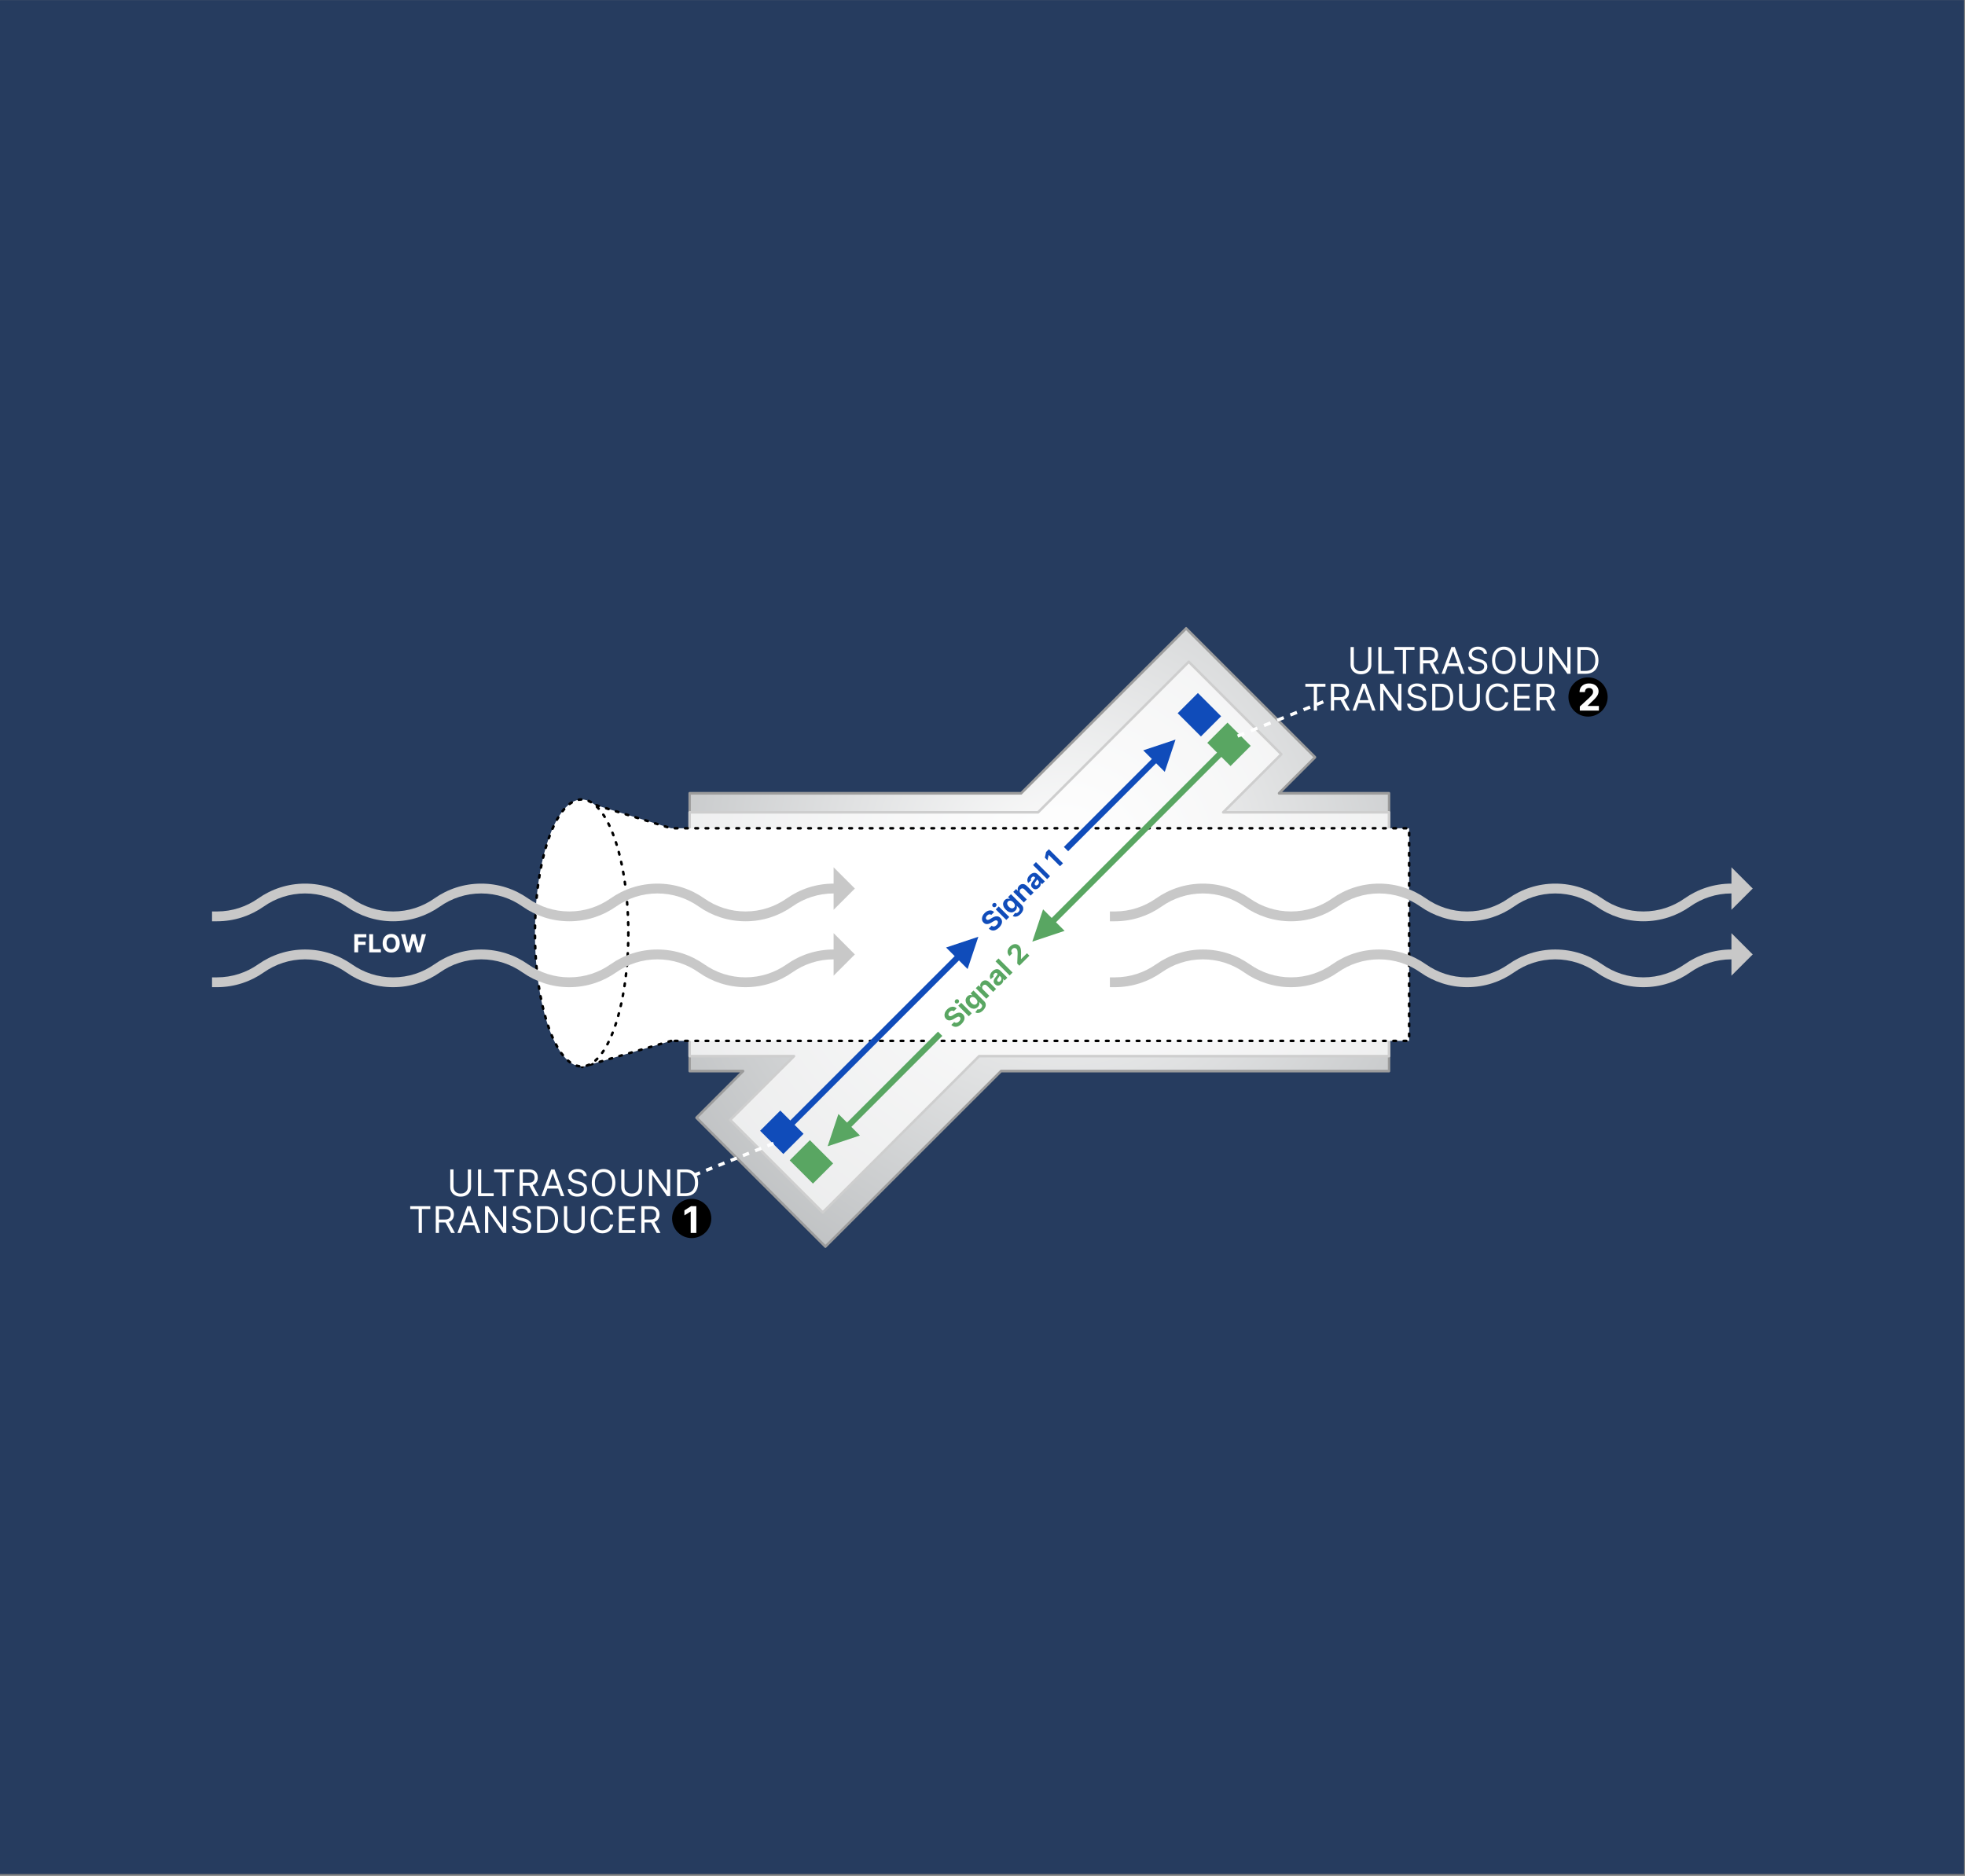 <svg xmlns="http://www.w3.org/2000/svg" xmlns:xlink="http://www.w3.org/1999/xlink" xmlns:serif="http://www.serif.com/" width="100%" height="100%" viewBox="0 0 1613 1540" xml:space="preserve" style="fill-rule:evenodd;clip-rule:evenodd;stroke-linecap:round;stroke-linejoin:round;stroke-miterlimit:1.5;"><rect x="0" y="0" width="1613" height="1540" fill="#808080" stroke="none"/> <g transform="matrix(1,0,0,1,6.272,-69.689)"> <g transform="matrix(0.877,0,0,0.877,-1.957,81.777)"> <g> <rect x="-4.918" y="-13.705" width="1838.33" height="1754.17" style="fill:rgb(38,60,95);"></rect> </g> </g> <g transform="matrix(0.833,0,0,0.833,102.095,182.219)"> <g> <circle cx="551.525" cy="1065.75" r="19.321"></circle> </g> </g> <g transform="matrix(0.833,0,0,0.833,837.873,-245.886)"> <g> <circle cx="551.525" cy="1065.75" r="19.321"></circle> </g> </g> <g transform="matrix(0.759,0,0,0.867,4.131,-553.858)"> <g> <path d="M789.997,1733.39L732.138,1733.39L732.138,1470.35L1090.63,1470.35L1269.08,1314.22L1408.54,1436.24L1369.54,1470.35L1488.56,1470.35L1488.56,1733.39L1068.91,1733.39L878.978,1899.57L739.52,1777.55L789.997,1733.39Z" style="fill:url(#_Radial1);stroke:rgb(156,156,156);stroke-width:2.56px;"></path> </g> </g> <g transform="matrix(0.759,0,0,0.761,4.131,-382.377)"> <g> <path d="M845.027,1733.39L732.138,1733.39L732.138,1470.35L1108.98,1470.35L1271.95,1307.94L1372.05,1407.69L1309.17,1470.35L1488.56,1470.35L1488.56,1733.39L1045.22,1733.39L876.1,1901.92L776.004,1802.17L845.027,1733.39Z" style="fill:white;fill-opacity:0.69;stroke:rgb(206,206,206);stroke-width:2.74px;"></path> </g> </g> <g transform="matrix(0.778,0,0,0.761,-26.153,-379.755)"> <g> <path d="M733.569,1713.49L639.766,1741.61L639.766,1454.56L733.569,1484.1L1512.34,1484.1L1512.34,1713.49L733.569,1713.49Z" style="fill:white;stroke:black;stroke-width:2.71px;stroke-dasharray:2.71,8.12,0,0,0,0;"></path> </g> </g> <g transform="matrix(0.761,0,0,0.761,-698.632,-756.834)"> <g> <ellipse cx="1537.21" cy="2092.54" rx="50.35" ry="143.999" style="fill:white;stroke:black;stroke-width:2.74px;stroke-dasharray:2.74,8.21,0,0,0,0;"></ellipse> </g> </g> <g transform="matrix(0.836,-0.836,0.321,0.321,29.691,1013.13)"> <g> <rect x="360.721" y="892.255" width="19.831" height="59.436" style="fill:rgb(16,76,186);"></rect> </g> </g> <g transform="matrix(0.836,-0.836,0.321,0.321,53.987,1037.43)"> <g> <rect x="360.721" y="892.255" width="19.831" height="59.436" style="fill:rgb(89,166,98);"></rect> </g> </g> <g transform="matrix(1,9.08839e-07,-3.57656e-07,1,-6.272,69.692)"> <g> <g> <path d="M776.592,777.843L803.102,769.006L794.266,795.516L776.592,777.843Z" style="fill:rgb(16,76,186);"></path> <path d="M641.173,930.936C641.173,930.936 749.524,822.585 788.964,783.145" style="fill:none;stroke:rgb(16,76,186);stroke-width:5px;stroke-linecap:square;"></path> </g> </g> </g> <g transform="matrix(1,0,0,1,-6.27,69.689)"> <g> <g> <path d="M705.904,932.183L679.393,941.02L688.23,914.509L705.904,932.183Z" style="fill:rgb(89,166,98);"></path> <path d="M769.984,850.429C769.984,850.429 719.005,901.408 693.532,926.881" style="fill:none;stroke:rgb(89,166,98);stroke-width:5px;stroke-linecap:square;"></path> </g> </g> </g> <g transform="matrix(1,0,0,1,-6.271,69.688)"> <g> <g> <path d="M938.441,615.994L964.951,607.157L956.114,633.668L938.441,615.994Z" style="fill:rgb(16,76,186);"></path> <path d="M876.82,695.288C876.82,695.288 925.906,646.202 950.812,621.296" style="fill:none;stroke:rgb(16,76,186);stroke-width:5px;stroke-linecap:square;"></path> </g> </g> </g> <g transform="matrix(1,2.37981e-06,-1.71487e-07,1,-6.275,69.691)"> <g> <g> <path d="M873.9,764.186L847.39,773.023L856.227,746.513L873.9,764.186Z" style="fill:rgb(89,166,98);"></path> <path d="M1001.2,619.208C1001.2,619.208 899.563,720.85 861.529,758.884" style="fill:none;stroke:rgb(89,166,98);stroke-width:5px;stroke-linecap:square;"></path> </g> </g> </g> <g transform="matrix(0.318,-0.318,0.318,0.318,274.431,769.616)"> <g> <g transform="matrix(50,0,0,50,734.768,944.388)"> <path d="M0.458,-0.518C0.455,-0.547 0.443,-0.569 0.421,-0.585C0.4,-0.601 0.37,-0.609 0.333,-0.609C0.308,-0.609 0.287,-0.605 0.27,-0.598C0.253,-0.591 0.239,-0.582 0.23,-0.569C0.221,-0.557 0.217,-0.543 0.217,-0.527C0.216,-0.514 0.219,-0.503 0.225,-0.493C0.231,-0.484 0.239,-0.475 0.25,-0.468C0.261,-0.461 0.273,-0.455 0.287,-0.45C0.301,-0.445 0.316,-0.441 0.332,-0.437L0.397,-0.422C0.429,-0.414 0.458,-0.405 0.484,-0.393C0.511,-0.381 0.534,-0.367 0.553,-0.349C0.573,-0.332 0.588,-0.312 0.599,-0.288C0.609,-0.265 0.615,-0.238 0.615,-0.208C0.615,-0.163 0.604,-0.125 0.581,-0.092C0.559,-0.06 0.527,-0.034 0.485,-0.017C0.443,0.001 0.392,0.01 0.333,0.01C0.274,0.01 0.223,0.001 0.18,-0.017C0.136,-0.035 0.102,-0.061 0.078,-0.097C0.054,-0.132 0.041,-0.176 0.04,-0.228L0.189,-0.228C0.19,-0.204 0.197,-0.184 0.21,-0.167C0.222,-0.151 0.239,-0.139 0.26,-0.131C0.281,-0.123 0.304,-0.119 0.331,-0.119C0.357,-0.119 0.38,-0.122 0.399,-0.13C0.418,-0.138 0.433,-0.148 0.444,-0.162C0.455,-0.175 0.46,-0.191 0.46,-0.208C0.46,-0.224 0.455,-0.238 0.445,-0.249C0.436,-0.26 0.422,-0.27 0.404,-0.278C0.385,-0.286 0.363,-0.293 0.336,-0.299L0.257,-0.319C0.196,-0.334 0.147,-0.357 0.112,-0.389C0.076,-0.421 0.059,-0.463 0.059,-0.517C0.059,-0.561 0.07,-0.6 0.094,-0.632C0.118,-0.665 0.151,-0.691 0.192,-0.71C0.234,-0.728 0.281,-0.737 0.335,-0.737C0.388,-0.737 0.436,-0.728 0.476,-0.71C0.516,-0.691 0.548,-0.665 0.57,-0.632C0.593,-0.6 0.604,-0.561 0.605,-0.518L0.458,-0.518Z" style="fill:rgb(16,76,186);fill-rule:nonzero;"></path> </g> <g transform="matrix(50,0,0,50,767.51,944.388)"> <path d="M0.06,-0L0.06,-0.545L0.212,-0.545L0.212,-0L0.06,-0ZM0.136,-0.616C0.114,-0.616 0.095,-0.623 0.079,-0.638C0.063,-0.653 0.055,-0.671 0.055,-0.692C0.055,-0.713 0.063,-0.731 0.079,-0.746C0.095,-0.761 0.114,-0.769 0.136,-0.769C0.159,-0.769 0.178,-0.761 0.194,-0.746C0.21,-0.731 0.218,-0.713 0.218,-0.692C0.218,-0.671 0.21,-0.653 0.194,-0.638C0.178,-0.623 0.159,-0.616 0.136,-0.616Z" style="fill:rgb(16,76,186);fill-rule:nonzero;"></path> </g> <g transform="matrix(50,0,0,50,781.11,944.388)"> <path d="M0.306,0.216C0.257,0.216 0.215,0.209 0.18,0.196C0.145,0.182 0.118,0.164 0.097,0.141C0.076,0.118 0.063,0.093 0.057,0.064L0.197,0.045C0.201,0.056 0.208,0.066 0.217,0.076C0.226,0.085 0.238,0.093 0.254,0.099C0.269,0.104 0.288,0.107 0.31,0.107C0.343,0.107 0.37,0.099 0.391,0.083C0.413,0.067 0.423,0.041 0.423,0.003L0.423,-0.097L0.417,-0.097C0.41,-0.081 0.4,-0.067 0.387,-0.054C0.374,-0.04 0.357,-0.029 0.336,-0.021C0.315,-0.012 0.29,-0.008 0.261,-0.008C0.22,-0.008 0.183,-0.017 0.15,-0.036C0.116,-0.055 0.09,-0.085 0.07,-0.124C0.05,-0.164 0.04,-0.213 0.04,-0.274C0.04,-0.336 0.05,-0.387 0.07,-0.429C0.09,-0.47 0.117,-0.501 0.151,-0.522C0.184,-0.542 0.221,-0.553 0.261,-0.553C0.292,-0.553 0.317,-0.547 0.338,-0.537C0.358,-0.527 0.375,-0.514 0.388,-0.499C0.4,-0.483 0.41,-0.469 0.417,-0.454L0.423,-0.454L0.423,-0.545L0.573,-0.545L0.573,0.005C0.573,0.052 0.561,0.091 0.539,0.122C0.516,0.153 0.485,0.177 0.444,0.192C0.404,0.208 0.358,0.216 0.306,0.216ZM0.309,-0.121C0.334,-0.121 0.354,-0.128 0.371,-0.14C0.388,-0.152 0.401,-0.169 0.41,-0.192C0.419,-0.215 0.424,-0.243 0.424,-0.275C0.424,-0.306 0.42,-0.334 0.411,-0.358C0.402,-0.381 0.388,-0.4 0.371,-0.413C0.354,-0.426 0.334,-0.432 0.309,-0.432C0.284,-0.432 0.263,-0.425 0.246,-0.412C0.229,-0.399 0.217,-0.38 0.208,-0.357C0.199,-0.333 0.195,-0.306 0.195,-0.275C0.195,-0.243 0.199,-0.216 0.208,-0.193C0.217,-0.17 0.23,-0.153 0.247,-0.14C0.264,-0.128 0.284,-0.121 0.309,-0.121Z" style="fill:rgb(16,76,186);fill-rule:nonzero;"></path> </g> <g transform="matrix(50,0,0,50,812.769,944.388)"> <path d="M0.212,-0.315L0.212,-0L0.06,-0L0.06,-0.545L0.205,-0.545L0.205,-0.449L0.211,-0.449C0.223,-0.481 0.243,-0.506 0.272,-0.525C0.3,-0.543 0.335,-0.553 0.375,-0.553C0.413,-0.553 0.446,-0.544 0.474,-0.528C0.502,-0.511 0.524,-0.488 0.54,-0.457C0.555,-0.426 0.563,-0.39 0.563,-0.347L0.563,-0L0.412,-0L0.412,-0.32C0.412,-0.354 0.404,-0.38 0.386,-0.399C0.369,-0.417 0.345,-0.427 0.315,-0.427C0.295,-0.427 0.277,-0.422 0.261,-0.414C0.246,-0.405 0.234,-0.392 0.225,-0.376C0.216,-0.359 0.212,-0.339 0.212,-0.315Z" style="fill:rgb(16,76,186);fill-rule:nonzero;"></path> </g> <g transform="matrix(50,0,0,50,843.859,944.388)"> <path d="M0.216,0.01C0.181,0.01 0.15,0.004 0.123,-0.008C0.096,-0.02 0.074,-0.038 0.058,-0.062C0.043,-0.086 0.035,-0.116 0.035,-0.152C0.035,-0.183 0.04,-0.208 0.051,-0.229C0.063,-0.249 0.078,-0.266 0.097,-0.278C0.116,-0.291 0.138,-0.3 0.162,-0.307C0.187,-0.313 0.213,-0.318 0.24,-0.32C0.271,-0.324 0.297,-0.327 0.316,-0.33C0.336,-0.333 0.35,-0.337 0.359,-0.343C0.367,-0.349 0.372,-0.358 0.372,-0.369L0.372,-0.371C0.372,-0.394 0.365,-0.411 0.351,-0.424C0.337,-0.436 0.317,-0.442 0.291,-0.442C0.264,-0.442 0.242,-0.436 0.226,-0.424C0.21,-0.412 0.199,-0.397 0.194,-0.379L0.054,-0.391C0.061,-0.424 0.075,-0.452 0.096,-0.477C0.117,-0.501 0.144,-0.52 0.177,-0.533C0.21,-0.546 0.248,-0.553 0.292,-0.553C0.322,-0.553 0.351,-0.549 0.379,-0.542C0.407,-0.535 0.431,-0.524 0.453,-0.509C0.475,-0.494 0.492,-0.475 0.504,-0.452C0.517,-0.428 0.523,-0.4 0.523,-0.368L0.523,-0L0.38,-0L0.38,-0.076L0.375,-0.076C0.367,-0.059 0.355,-0.044 0.34,-0.031C0.326,-0.018 0.308,-0.008 0.287,-0.001C0.267,0.007 0.243,0.01 0.216,0.01ZM0.259,-0.094C0.281,-0.094 0.301,-0.099 0.318,-0.107C0.335,-0.116 0.349,-0.128 0.358,-0.143C0.368,-0.159 0.373,-0.176 0.373,-0.195L0.373,-0.253C0.368,-0.25 0.362,-0.247 0.354,-0.244C0.345,-0.242 0.336,-0.24 0.326,-0.238C0.316,-0.236 0.306,-0.234 0.295,-0.232C0.285,-0.231 0.276,-0.23 0.268,-0.228C0.25,-0.226 0.234,-0.222 0.221,-0.216C0.208,-0.21 0.198,-0.203 0.19,-0.193C0.183,-0.183 0.179,-0.172 0.179,-0.157C0.179,-0.137 0.187,-0.121 0.202,-0.11C0.217,-0.099 0.236,-0.094 0.259,-0.094Z" style="fill:rgb(16,76,186);fill-rule:nonzero;"></path> </g> <g transform="matrix(50,0,0,50,872.872,944.388)"> <rect x="0.06" y="-0.727" width="0.151" height="0.727" style="fill:rgb(16,76,186);"></rect> </g> <g transform="matrix(50,0,0,50,898.067,944.388)"> <path d="M0.375,-0.727L0.375,-0L0.222,-0L0.222,-0.581L0.217,-0.581L0.051,-0.477L0.051,-0.613L0.231,-0.727L0.375,-0.727Z" style="fill:rgb(16,76,186);fill-rule:nonzero;"></path> </g> </g> </g> <g transform="matrix(0.318,-0.318,0.318,0.318,243.661,848.691)"> <g> <g transform="matrix(50,0,0,50,734.768,944.388)"> <path d="M0.458,-0.518C0.455,-0.547 0.443,-0.569 0.421,-0.585C0.4,-0.601 0.37,-0.609 0.333,-0.609C0.308,-0.609 0.287,-0.605 0.27,-0.598C0.253,-0.591 0.239,-0.582 0.23,-0.569C0.221,-0.557 0.217,-0.543 0.217,-0.527C0.216,-0.514 0.219,-0.503 0.225,-0.493C0.231,-0.484 0.239,-0.475 0.25,-0.468C0.261,-0.461 0.273,-0.455 0.287,-0.45C0.301,-0.445 0.316,-0.441 0.332,-0.437L0.397,-0.422C0.429,-0.414 0.458,-0.405 0.484,-0.393C0.511,-0.381 0.534,-0.367 0.553,-0.349C0.573,-0.332 0.588,-0.312 0.599,-0.288C0.609,-0.265 0.615,-0.238 0.615,-0.208C0.615,-0.163 0.604,-0.125 0.581,-0.092C0.559,-0.06 0.527,-0.034 0.485,-0.017C0.443,0.001 0.392,0.01 0.333,0.01C0.274,0.01 0.223,0.001 0.18,-0.017C0.136,-0.035 0.102,-0.061 0.078,-0.097C0.054,-0.132 0.041,-0.176 0.04,-0.228L0.189,-0.228C0.19,-0.204 0.197,-0.184 0.21,-0.167C0.222,-0.151 0.239,-0.139 0.26,-0.131C0.281,-0.123 0.304,-0.119 0.331,-0.119C0.357,-0.119 0.38,-0.122 0.399,-0.13C0.418,-0.138 0.433,-0.148 0.444,-0.162C0.455,-0.175 0.46,-0.191 0.46,-0.208C0.46,-0.224 0.455,-0.238 0.445,-0.249C0.436,-0.26 0.422,-0.27 0.404,-0.278C0.385,-0.286 0.363,-0.293 0.336,-0.299L0.257,-0.319C0.196,-0.334 0.147,-0.357 0.112,-0.389C0.076,-0.421 0.059,-0.463 0.059,-0.517C0.059,-0.561 0.07,-0.6 0.094,-0.632C0.118,-0.665 0.151,-0.691 0.192,-0.71C0.234,-0.728 0.281,-0.737 0.335,-0.737C0.388,-0.737 0.436,-0.728 0.476,-0.71C0.516,-0.691 0.548,-0.665 0.57,-0.632C0.593,-0.6 0.604,-0.561 0.605,-0.518L0.458,-0.518Z" style="fill:rgb(89,166,98);fill-rule:nonzero;"></path> </g> <g transform="matrix(50,0,0,50,767.51,944.388)"> <path d="M0.06,-0L0.06,-0.545L0.212,-0.545L0.212,-0L0.06,-0ZM0.136,-0.616C0.114,-0.616 0.095,-0.623 0.079,-0.638C0.063,-0.653 0.055,-0.671 0.055,-0.692C0.055,-0.713 0.063,-0.731 0.079,-0.746C0.095,-0.761 0.114,-0.769 0.136,-0.769C0.159,-0.769 0.178,-0.761 0.194,-0.746C0.21,-0.731 0.218,-0.713 0.218,-0.692C0.218,-0.671 0.21,-0.653 0.194,-0.638C0.178,-0.623 0.159,-0.616 0.136,-0.616Z" style="fill:rgb(89,166,98);fill-rule:nonzero;"></path> </g> <g transform="matrix(50,0,0,50,781.11,944.388)"> <path d="M0.306,0.216C0.257,0.216 0.215,0.209 0.18,0.196C0.145,0.182 0.118,0.164 0.097,0.141C0.076,0.118 0.063,0.093 0.057,0.064L0.197,0.045C0.201,0.056 0.208,0.066 0.217,0.076C0.226,0.085 0.238,0.093 0.254,0.099C0.269,0.104 0.288,0.107 0.31,0.107C0.343,0.107 0.37,0.099 0.391,0.083C0.413,0.067 0.423,0.041 0.423,0.003L0.423,-0.097L0.417,-0.097C0.41,-0.081 0.4,-0.067 0.387,-0.054C0.374,-0.04 0.357,-0.029 0.336,-0.021C0.315,-0.012 0.29,-0.008 0.261,-0.008C0.22,-0.008 0.183,-0.017 0.15,-0.036C0.116,-0.055 0.09,-0.085 0.07,-0.124C0.05,-0.164 0.04,-0.213 0.04,-0.274C0.04,-0.336 0.05,-0.387 0.07,-0.429C0.09,-0.47 0.117,-0.501 0.151,-0.522C0.184,-0.542 0.221,-0.553 0.261,-0.553C0.292,-0.553 0.317,-0.547 0.338,-0.537C0.358,-0.527 0.375,-0.514 0.388,-0.499C0.4,-0.483 0.41,-0.469 0.417,-0.454L0.423,-0.454L0.423,-0.545L0.573,-0.545L0.573,0.005C0.573,0.052 0.561,0.091 0.539,0.122C0.516,0.153 0.485,0.177 0.444,0.192C0.404,0.208 0.358,0.216 0.306,0.216ZM0.309,-0.121C0.334,-0.121 0.354,-0.128 0.371,-0.14C0.388,-0.152 0.401,-0.169 0.41,-0.192C0.419,-0.215 0.424,-0.243 0.424,-0.275C0.424,-0.306 0.42,-0.334 0.411,-0.358C0.402,-0.381 0.388,-0.4 0.371,-0.413C0.354,-0.426 0.334,-0.432 0.309,-0.432C0.284,-0.432 0.263,-0.425 0.246,-0.412C0.229,-0.399 0.217,-0.38 0.208,-0.357C0.199,-0.333 0.195,-0.306 0.195,-0.275C0.195,-0.243 0.199,-0.216 0.208,-0.193C0.217,-0.17 0.23,-0.153 0.247,-0.14C0.264,-0.128 0.284,-0.121 0.309,-0.121Z" style="fill:rgb(89,166,98);fill-rule:nonzero;"></path> </g> <g transform="matrix(50,0,0,50,812.769,944.388)"> <path d="M0.212,-0.315L0.212,-0L0.06,-0L0.06,-0.545L0.205,-0.545L0.205,-0.449L0.211,-0.449C0.223,-0.481 0.243,-0.506 0.272,-0.525C0.3,-0.543 0.335,-0.553 0.375,-0.553C0.413,-0.553 0.446,-0.544 0.474,-0.528C0.502,-0.511 0.524,-0.488 0.54,-0.457C0.555,-0.426 0.563,-0.39 0.563,-0.347L0.563,-0L0.412,-0L0.412,-0.32C0.412,-0.354 0.404,-0.38 0.386,-0.399C0.369,-0.417 0.345,-0.427 0.315,-0.427C0.295,-0.427 0.277,-0.422 0.261,-0.414C0.246,-0.405 0.234,-0.392 0.225,-0.376C0.216,-0.359 0.212,-0.339 0.212,-0.315Z" style="fill:rgb(89,166,98);fill-rule:nonzero;"></path> </g> <g transform="matrix(50,0,0,50,843.859,944.388)"> <path d="M0.216,0.01C0.181,0.01 0.15,0.004 0.123,-0.008C0.096,-0.02 0.074,-0.038 0.058,-0.062C0.043,-0.086 0.035,-0.116 0.035,-0.152C0.035,-0.183 0.04,-0.208 0.051,-0.229C0.063,-0.249 0.078,-0.266 0.097,-0.278C0.116,-0.291 0.138,-0.3 0.162,-0.307C0.187,-0.313 0.213,-0.318 0.24,-0.32C0.271,-0.324 0.297,-0.327 0.316,-0.33C0.336,-0.333 0.35,-0.337 0.359,-0.343C0.367,-0.349 0.372,-0.358 0.372,-0.369L0.372,-0.371C0.372,-0.394 0.365,-0.411 0.351,-0.424C0.337,-0.436 0.317,-0.442 0.291,-0.442C0.264,-0.442 0.242,-0.436 0.226,-0.424C0.21,-0.412 0.199,-0.397 0.194,-0.379L0.054,-0.391C0.061,-0.424 0.075,-0.452 0.096,-0.477C0.117,-0.501 0.144,-0.52 0.177,-0.533C0.21,-0.546 0.248,-0.553 0.292,-0.553C0.322,-0.553 0.351,-0.549 0.379,-0.542C0.407,-0.535 0.431,-0.524 0.453,-0.509C0.475,-0.494 0.492,-0.475 0.504,-0.452C0.517,-0.428 0.523,-0.4 0.523,-0.368L0.523,-0L0.38,-0L0.38,-0.076L0.375,-0.076C0.367,-0.059 0.355,-0.044 0.34,-0.031C0.326,-0.018 0.308,-0.008 0.287,-0.001C0.267,0.007 0.243,0.01 0.216,0.01ZM0.259,-0.094C0.281,-0.094 0.301,-0.099 0.318,-0.107C0.335,-0.116 0.349,-0.128 0.358,-0.143C0.368,-0.159 0.373,-0.176 0.373,-0.195L0.373,-0.253C0.368,-0.25 0.362,-0.247 0.354,-0.244C0.345,-0.242 0.336,-0.24 0.326,-0.238C0.316,-0.236 0.306,-0.234 0.295,-0.232C0.285,-0.231 0.276,-0.23 0.268,-0.228C0.25,-0.226 0.234,-0.222 0.221,-0.216C0.208,-0.21 0.198,-0.203 0.19,-0.193C0.183,-0.183 0.179,-0.172 0.179,-0.157C0.179,-0.137 0.187,-0.121 0.202,-0.11C0.217,-0.099 0.236,-0.094 0.259,-0.094Z" style="fill:rgb(89,166,98);fill-rule:nonzero;"></path> </g> <g transform="matrix(50,0,0,50,872.872,944.388)"> <rect x="0.06" y="-0.727" width="0.151" height="0.727" style="fill:rgb(89,166,98);"></rect> </g> <g transform="matrix(50,0,0,50,898.067,944.388)"> <path d="M0.059,-0L0.059,-0.111L0.318,-0.35C0.34,-0.372 0.358,-0.391 0.373,-0.408C0.388,-0.425 0.4,-0.442 0.408,-0.458C0.415,-0.475 0.419,-0.493 0.419,-0.512C0.419,-0.533 0.415,-0.551 0.405,-0.567C0.395,-0.582 0.382,-0.594 0.365,-0.603C0.348,-0.611 0.329,-0.615 0.308,-0.615C0.286,-0.615 0.266,-0.611 0.25,-0.602C0.233,-0.593 0.22,-0.58 0.211,-0.563C0.202,-0.546 0.198,-0.526 0.198,-0.503L0.052,-0.503C0.052,-0.551 0.063,-0.592 0.084,-0.627C0.106,-0.662 0.136,-0.689 0.175,-0.708C0.214,-0.728 0.258,-0.737 0.309,-0.737C0.361,-0.737 0.406,-0.728 0.445,-0.71C0.484,-0.691 0.514,-0.666 0.536,-0.634C0.557,-0.601 0.568,-0.564 0.568,-0.522C0.568,-0.495 0.562,-0.467 0.552,-0.441C0.541,-0.414 0.522,-0.384 0.494,-0.352C0.467,-0.319 0.428,-0.28 0.378,-0.235L0.272,-0.131L0.272,-0.126L0.577,-0.126L0.577,-0L0.059,-0Z" style="fill:rgb(89,166,98);fill-rule:nonzero;"></path> </g> </g> </g> <g transform="matrix(0.836,-0.836,0.321,0.321,372.471,670.354)"> <g> <rect x="360.721" y="892.255" width="19.831" height="59.436" style="fill:rgb(16,76,186);"></rect> </g> </g> <g transform="matrix(0.836,-0.836,0.321,0.321,396.767,694.655)"> <g> <rect x="360.721" y="892.255" width="19.831" height="59.436" style="fill:rgb(89,166,98);"></rect> </g> </g> <g transform="matrix(1.023,0,0,1.023,-842.007,-1437.64)"> <g> <g transform="matrix(29.546,0,0,29.546,1175.64,2433.33)"> <path d="M0.565,-0.727L0.653,-0.727L0.653,-0.246C0.653,-0.196 0.642,-0.152 0.618,-0.113C0.595,-0.074 0.562,-0.043 0.52,-0.021C0.478,0.002 0.428,0.013 0.371,0.013C0.314,0.013 0.264,0.002 0.222,-0.021C0.179,-0.043 0.146,-0.074 0.123,-0.113C0.1,-0.152 0.088,-0.196 0.088,-0.246L0.088,-0.727L0.176,-0.727L0.176,-0.253C0.176,-0.217 0.184,-0.186 0.2,-0.158C0.215,-0.131 0.238,-0.109 0.267,-0.093C0.296,-0.077 0.33,-0.07 0.371,-0.07C0.411,-0.07 0.446,-0.077 0.475,-0.093C0.504,-0.109 0.527,-0.131 0.542,-0.158C0.558,-0.186 0.565,-0.217 0.565,-0.253L0.565,-0.727Z" style="fill:white;fill-rule:nonzero;"></path> </g> <g transform="matrix(29.546,0,0,29.546,1197.89,2433.33)"> <path d="M0.088,-0L0.088,-0.727L0.176,-0.727L0.176,-0.078L0.514,-0.078L0.514,-0L0.088,-0Z" style="fill:white;fill-rule:nonzero;"></path> </g> <g transform="matrix(29.546,0,0,29.546,1211.99,2433.33)"> <path d="M0.048,-0.649L0.048,-0.727L0.594,-0.727L0.594,-0.649L0.365,-0.649L0.365,-0L0.277,-0L0.277,-0.649L0.048,-0.649Z" style="fill:white;fill-rule:nonzero;"></path> </g> <g transform="matrix(29.546,0,0,29.546,1231.29,2433.33)"> <path d="M0.088,-0L0.088,-0.727L0.334,-0.727C0.391,-0.727 0.437,-0.718 0.474,-0.698C0.51,-0.679 0.537,-0.653 0.555,-0.619C0.572,-0.585 0.581,-0.547 0.581,-0.504C0.581,-0.461 0.572,-0.423 0.555,-0.39C0.537,-0.357 0.51,-0.331 0.474,-0.312C0.438,-0.294 0.392,-0.284 0.335,-0.284L0.136,-0.284L0.136,-0.364L0.332,-0.364C0.371,-0.364 0.403,-0.369 0.426,-0.381C0.45,-0.392 0.467,-0.408 0.478,-0.429C0.489,-0.45 0.494,-0.475 0.494,-0.504C0.494,-0.533 0.489,-0.559 0.478,-0.581C0.467,-0.602 0.45,-0.619 0.426,-0.631C0.402,-0.643 0.37,-0.649 0.331,-0.649L0.176,-0.649L0.176,-0L0.088,-0ZM0.43,-0.327L0.609,-0L0.507,-0L0.331,-0.327L0.43,-0.327Z" style="fill:white;fill-rule:nonzero;"></path> </g> <g transform="matrix(29.546,0,0,29.546,1250.52,2433.33)"> <path d="M0.118,-0L0.026,-0L0.293,-0.727L0.384,-0.727L0.651,-0L0.558,-0L0.341,-0.612L0.335,-0.612L0.118,-0ZM0.152,-0.284L0.524,-0.284L0.524,-0.206L0.152,-0.206L0.152,-0.284Z" style="fill:white;fill-rule:nonzero;"></path> </g> <g transform="matrix(29.546,0,0,29.546,1270.83,2433.33)"> <path d="M0.486,-0.545C0.482,-0.581 0.464,-0.609 0.434,-0.629C0.404,-0.649 0.366,-0.659 0.322,-0.659C0.29,-0.659 0.262,-0.654 0.238,-0.643C0.214,-0.633 0.195,-0.619 0.182,-0.6C0.169,-0.582 0.162,-0.562 0.162,-0.538C0.162,-0.519 0.167,-0.502 0.176,-0.488C0.185,-0.475 0.197,-0.463 0.212,-0.454C0.227,-0.445 0.242,-0.437 0.258,-0.432C0.274,-0.426 0.289,-0.421 0.303,-0.418L0.376,-0.398C0.395,-0.393 0.416,-0.386 0.44,-0.377C0.463,-0.368 0.485,-0.356 0.507,-0.341C0.528,-0.326 0.546,-0.307 0.56,-0.284C0.574,-0.26 0.581,-0.232 0.581,-0.197C0.581,-0.158 0.571,-0.123 0.55,-0.091C0.53,-0.059 0.5,-0.034 0.461,-0.015C0.422,0.003 0.374,0.013 0.318,0.013C0.266,0.013 0.221,0.004 0.183,-0.012C0.145,-0.029 0.115,-0.053 0.094,-0.083C0.072,-0.113 0.06,-0.148 0.057,-0.188L0.148,-0.188C0.15,-0.16 0.159,-0.137 0.176,-0.119C0.192,-0.102 0.212,-0.088 0.237,-0.08C0.262,-0.071 0.289,-0.067 0.318,-0.067C0.352,-0.067 0.382,-0.072 0.409,-0.083C0.435,-0.094 0.457,-0.11 0.472,-0.129C0.488,-0.149 0.496,-0.172 0.496,-0.199C0.496,-0.223 0.489,-0.243 0.475,-0.258C0.462,-0.273 0.444,-0.285 0.422,-0.295C0.4,-0.304 0.376,-0.313 0.351,-0.32L0.261,-0.345C0.205,-0.362 0.16,-0.385 0.126,-0.415C0.093,-0.445 0.077,-0.485 0.077,-0.534C0.077,-0.575 0.088,-0.61 0.11,-0.641C0.132,-0.671 0.162,-0.695 0.199,-0.712C0.237,-0.729 0.279,-0.737 0.325,-0.737C0.372,-0.737 0.414,-0.729 0.45,-0.712C0.487,-0.695 0.516,-0.673 0.537,-0.644C0.559,-0.615 0.57,-0.582 0.571,-0.545L0.486,-0.545Z" style="fill:white;fill-rule:nonzero;"></path> </g> <g transform="matrix(29.546,0,0,29.546,1290.01,2433.33)"> <path d="M0.702,-0.364C0.702,-0.287 0.688,-0.221 0.66,-0.165C0.632,-0.109 0.594,-0.066 0.546,-0.036C0.498,-0.005 0.443,0.01 0.381,0.01C0.319,0.01 0.263,-0.005 0.215,-0.036C0.167,-0.066 0.129,-0.109 0.101,-0.165C0.074,-0.221 0.06,-0.287 0.06,-0.364C0.06,-0.44 0.074,-0.507 0.101,-0.563C0.129,-0.618 0.167,-0.661 0.215,-0.692C0.263,-0.722 0.319,-0.737 0.381,-0.737C0.443,-0.737 0.498,-0.722 0.546,-0.692C0.594,-0.661 0.632,-0.618 0.66,-0.563C0.688,-0.507 0.702,-0.44 0.702,-0.364ZM0.616,-0.364C0.616,-0.427 0.606,-0.48 0.585,-0.523C0.564,-0.566 0.536,-0.599 0.5,-0.621C0.465,-0.644 0.425,-0.655 0.381,-0.655C0.337,-0.655 0.297,-0.644 0.261,-0.621C0.226,-0.599 0.197,-0.566 0.176,-0.523C0.155,-0.48 0.145,-0.427 0.145,-0.364C0.145,-0.301 0.155,-0.248 0.176,-0.204C0.197,-0.161 0.226,-0.128 0.261,-0.106C0.297,-0.084 0.337,-0.072 0.381,-0.072C0.425,-0.072 0.465,-0.084 0.5,-0.106C0.536,-0.128 0.564,-0.161 0.585,-0.204C0.606,-0.248 0.616,-0.301 0.616,-0.364Z" style="fill:white;fill-rule:nonzero;"></path> </g> <g transform="matrix(29.546,0,0,29.546,1312.84,2433.33)"> <path d="M0.565,-0.727L0.653,-0.727L0.653,-0.246C0.653,-0.196 0.642,-0.152 0.618,-0.113C0.595,-0.074 0.562,-0.043 0.52,-0.021C0.478,0.002 0.428,0.013 0.371,0.013C0.314,0.013 0.264,0.002 0.222,-0.021C0.179,-0.043 0.146,-0.074 0.123,-0.113C0.1,-0.152 0.088,-0.196 0.088,-0.246L0.088,-0.727L0.176,-0.727L0.176,-0.253C0.176,-0.217 0.184,-0.186 0.2,-0.158C0.215,-0.131 0.238,-0.109 0.267,-0.093C0.296,-0.077 0.33,-0.07 0.371,-0.07C0.411,-0.07 0.446,-0.077 0.475,-0.093C0.504,-0.109 0.527,-0.131 0.542,-0.158C0.558,-0.186 0.565,-0.217 0.565,-0.253L0.565,-0.727Z" style="fill:white;fill-rule:nonzero;"></path> </g> <g transform="matrix(29.546,0,0,29.546,1335.08,2433.33)"> <path d="M0.665,-0.727L0.665,-0L0.58,-0L0.183,-0.571L0.176,-0.571L0.176,-0L0.088,-0L0.088,-0.727L0.173,-0.727L0.571,-0.155L0.578,-0.155L0.578,-0.727L0.665,-0.727Z" style="fill:white;fill-rule:nonzero;"></path> </g> <g transform="matrix(29.546,0,0,29.546,1357.66,2433.33)"> <path d="M0.313,-0L0.088,-0L0.088,-0.727L0.322,-0.727C0.393,-0.727 0.453,-0.713 0.504,-0.684C0.554,-0.655 0.592,-0.613 0.619,-0.559C0.646,-0.505 0.659,-0.44 0.659,-0.365C0.659,-0.289 0.646,-0.224 0.619,-0.17C0.592,-0.115 0.552,-0.073 0.501,-0.044C0.449,-0.015 0.386,-0 0.313,-0ZM0.176,-0.078L0.307,-0.078C0.367,-0.078 0.417,-0.09 0.456,-0.113C0.496,-0.136 0.525,-0.169 0.545,-0.212C0.564,-0.255 0.574,-0.306 0.574,-0.365C0.574,-0.424 0.564,-0.474 0.545,-0.517C0.526,-0.559 0.497,-0.592 0.459,-0.615C0.421,-0.638 0.374,-0.649 0.317,-0.649L0.176,-0.649L0.176,-0.078Z" style="fill:white;fill-rule:nonzero;"></path> </g> <g transform="matrix(29.546,0,0,29.546,1144.69,2462.87)"> <path d="M0.048,-0.649L0.048,-0.727L0.594,-0.727L0.594,-0.649L0.365,-0.649L0.365,-0L0.277,-0L0.277,-0.649L0.048,-0.649Z" style="fill:white;fill-rule:nonzero;"></path> </g> <g transform="matrix(29.546,0,0,29.546,1164,2462.87)"> <path d="M0.088,-0L0.088,-0.727L0.334,-0.727C0.391,-0.727 0.437,-0.718 0.474,-0.698C0.51,-0.679 0.537,-0.653 0.555,-0.619C0.572,-0.585 0.581,-0.547 0.581,-0.504C0.581,-0.461 0.572,-0.423 0.555,-0.39C0.537,-0.357 0.51,-0.331 0.474,-0.312C0.438,-0.294 0.392,-0.284 0.335,-0.284L0.136,-0.284L0.136,-0.364L0.332,-0.364C0.371,-0.364 0.403,-0.369 0.426,-0.381C0.45,-0.392 0.467,-0.408 0.478,-0.429C0.489,-0.45 0.494,-0.475 0.494,-0.504C0.494,-0.533 0.489,-0.559 0.478,-0.581C0.467,-0.602 0.45,-0.619 0.426,-0.631C0.402,-0.643 0.37,-0.649 0.331,-0.649L0.176,-0.649L0.176,-0L0.088,-0ZM0.43,-0.327L0.609,-0L0.507,-0L0.331,-0.327L0.43,-0.327Z" style="fill:white;fill-rule:nonzero;"></path> </g> <g transform="matrix(29.546,0,0,29.546,1183.22,2462.87)"> <path d="M0.118,-0L0.026,-0L0.293,-0.727L0.384,-0.727L0.651,-0L0.558,-0L0.341,-0.612L0.335,-0.612L0.118,-0ZM0.152,-0.284L0.524,-0.284L0.524,-0.206L0.152,-0.206L0.152,-0.284Z" style="fill:white;fill-rule:nonzero;"></path> </g> <g transform="matrix(29.546,0,0,29.546,1203.53,2462.87)"> <path d="M0.665,-0.727L0.665,-0L0.58,-0L0.183,-0.571L0.176,-0.571L0.176,-0L0.088,-0L0.088,-0.727L0.173,-0.727L0.571,-0.155L0.578,-0.155L0.578,-0.727L0.665,-0.727Z" style="fill:white;fill-rule:nonzero;"></path> </g> <g transform="matrix(29.546,0,0,29.546,1226.11,2462.87)"> <path d="M0.486,-0.545C0.482,-0.581 0.464,-0.609 0.434,-0.629C0.404,-0.649 0.366,-0.659 0.322,-0.659C0.29,-0.659 0.262,-0.654 0.238,-0.643C0.214,-0.633 0.195,-0.619 0.182,-0.6C0.169,-0.582 0.162,-0.562 0.162,-0.538C0.162,-0.519 0.167,-0.502 0.176,-0.488C0.185,-0.475 0.197,-0.463 0.212,-0.454C0.227,-0.445 0.242,-0.437 0.258,-0.432C0.274,-0.426 0.289,-0.421 0.303,-0.418L0.376,-0.398C0.395,-0.393 0.416,-0.386 0.44,-0.377C0.463,-0.368 0.485,-0.356 0.507,-0.341C0.528,-0.326 0.546,-0.307 0.56,-0.284C0.574,-0.26 0.581,-0.232 0.581,-0.197C0.581,-0.158 0.571,-0.123 0.55,-0.091C0.53,-0.059 0.5,-0.034 0.461,-0.015C0.422,0.003 0.374,0.013 0.318,0.013C0.266,0.013 0.221,0.004 0.183,-0.012C0.145,-0.029 0.115,-0.053 0.094,-0.083C0.072,-0.113 0.06,-0.148 0.057,-0.188L0.148,-0.188C0.15,-0.16 0.159,-0.137 0.176,-0.119C0.192,-0.102 0.212,-0.088 0.237,-0.08C0.262,-0.071 0.289,-0.067 0.318,-0.067C0.352,-0.067 0.382,-0.072 0.409,-0.083C0.435,-0.094 0.457,-0.11 0.472,-0.129C0.488,-0.149 0.496,-0.172 0.496,-0.199C0.496,-0.223 0.489,-0.243 0.475,-0.258C0.462,-0.273 0.444,-0.285 0.422,-0.295C0.4,-0.304 0.376,-0.313 0.351,-0.32L0.261,-0.345C0.205,-0.362 0.16,-0.385 0.126,-0.415C0.093,-0.445 0.077,-0.485 0.077,-0.534C0.077,-0.575 0.088,-0.61 0.11,-0.641C0.132,-0.671 0.162,-0.695 0.199,-0.712C0.237,-0.729 0.279,-0.737 0.325,-0.737C0.372,-0.737 0.414,-0.729 0.45,-0.712C0.487,-0.695 0.516,-0.673 0.537,-0.644C0.559,-0.615 0.57,-0.582 0.571,-0.545L0.486,-0.545Z" style="fill:white;fill-rule:nonzero;"></path> </g> <g transform="matrix(29.546,0,0,29.546,1245.29,2462.87)"> <path d="M0.313,-0L0.088,-0L0.088,-0.727L0.322,-0.727C0.393,-0.727 0.453,-0.713 0.504,-0.684C0.554,-0.655 0.592,-0.613 0.619,-0.559C0.646,-0.505 0.659,-0.44 0.659,-0.365C0.659,-0.289 0.646,-0.224 0.619,-0.17C0.592,-0.115 0.552,-0.073 0.501,-0.044C0.449,-0.015 0.386,-0 0.313,-0ZM0.176,-0.078L0.307,-0.078C0.367,-0.078 0.417,-0.09 0.456,-0.113C0.496,-0.136 0.525,-0.169 0.545,-0.212C0.564,-0.255 0.574,-0.306 0.574,-0.365C0.574,-0.424 0.564,-0.474 0.545,-0.517C0.526,-0.559 0.497,-0.592 0.459,-0.615C0.421,-0.638 0.374,-0.649 0.317,-0.649L0.176,-0.649L0.176,-0.078Z" style="fill:white;fill-rule:nonzero;"></path> </g> <g transform="matrix(29.546,0,0,29.546,1266.86,2462.87)"> <path d="M0.565,-0.727L0.653,-0.727L0.653,-0.246C0.653,-0.196 0.642,-0.152 0.618,-0.113C0.595,-0.074 0.562,-0.043 0.52,-0.021C0.478,0.002 0.428,0.013 0.371,0.013C0.314,0.013 0.264,0.002 0.222,-0.021C0.179,-0.043 0.146,-0.074 0.123,-0.113C0.1,-0.152 0.088,-0.196 0.088,-0.246L0.088,-0.727L0.176,-0.727L0.176,-0.253C0.176,-0.217 0.184,-0.186 0.2,-0.158C0.215,-0.131 0.238,-0.109 0.267,-0.093C0.296,-0.077 0.33,-0.07 0.371,-0.07C0.411,-0.07 0.446,-0.077 0.475,-0.093C0.504,-0.109 0.527,-0.131 0.542,-0.158C0.558,-0.186 0.565,-0.217 0.565,-0.253L0.565,-0.727Z" style="fill:white;fill-rule:nonzero;"></path> </g> <g transform="matrix(29.546,0,0,29.546,1289.11,2462.87)"> <path d="M0.673,-0.5L0.585,-0.5C0.58,-0.525 0.571,-0.548 0.558,-0.567C0.545,-0.586 0.53,-0.602 0.511,-0.615C0.493,-0.628 0.473,-0.638 0.45,-0.645C0.428,-0.652 0.405,-0.655 0.381,-0.655C0.337,-0.655 0.297,-0.644 0.261,-0.621C0.226,-0.599 0.197,-0.566 0.176,-0.523C0.155,-0.48 0.145,-0.427 0.145,-0.364C0.145,-0.301 0.155,-0.248 0.176,-0.204C0.197,-0.161 0.226,-0.128 0.261,-0.106C0.297,-0.084 0.337,-0.072 0.381,-0.072C0.405,-0.072 0.428,-0.076 0.45,-0.082C0.473,-0.089 0.493,-0.099 0.511,-0.112C0.53,-0.125 0.545,-0.141 0.558,-0.161C0.571,-0.18 0.58,-0.202 0.585,-0.227L0.673,-0.227C0.667,-0.19 0.655,-0.157 0.637,-0.127C0.62,-0.098 0.598,-0.073 0.572,-0.053C0.546,-0.032 0.517,-0.017 0.484,-0.006C0.452,0.005 0.417,0.01 0.381,0.01C0.319,0.01 0.263,-0.005 0.215,-0.036C0.167,-0.066 0.129,-0.109 0.101,-0.165C0.074,-0.221 0.06,-0.287 0.06,-0.364C0.06,-0.44 0.074,-0.507 0.101,-0.563C0.129,-0.618 0.167,-0.661 0.215,-0.692C0.263,-0.722 0.319,-0.737 0.381,-0.737C0.417,-0.737 0.452,-0.732 0.484,-0.721C0.517,-0.711 0.546,-0.695 0.572,-0.675C0.598,-0.654 0.62,-0.629 0.637,-0.6C0.655,-0.571 0.667,-0.537 0.673,-0.5Z" style="fill:white;fill-rule:nonzero;"></path> </g> <g transform="matrix(29.546,0,0,29.546,1310.93,2462.87)"> <path d="M0.088,-0L0.088,-0.727L0.527,-0.727L0.527,-0.649L0.176,-0.649L0.176,-0.403L0.504,-0.403L0.504,-0.325L0.176,-0.325L0.176,-0.078L0.533,-0.078L0.533,-0L0.088,-0Z" style="fill:white;fill-rule:nonzero;"></path> </g> <g transform="matrix(29.546,0,0,29.546,1328.94,2462.87)"> <path d="M0.088,-0L0.088,-0.727L0.334,-0.727C0.391,-0.727 0.437,-0.718 0.474,-0.698C0.51,-0.679 0.537,-0.653 0.555,-0.619C0.572,-0.585 0.581,-0.547 0.581,-0.504C0.581,-0.461 0.572,-0.423 0.555,-0.39C0.537,-0.357 0.51,-0.331 0.474,-0.312C0.438,-0.294 0.392,-0.284 0.335,-0.284L0.136,-0.284L0.136,-0.364L0.332,-0.364C0.371,-0.364 0.403,-0.369 0.426,-0.381C0.45,-0.392 0.467,-0.408 0.478,-0.429C0.489,-0.45 0.494,-0.475 0.494,-0.504C0.494,-0.533 0.489,-0.559 0.478,-0.581C0.467,-0.602 0.45,-0.619 0.426,-0.631C0.402,-0.643 0.37,-0.649 0.331,-0.649L0.176,-0.649L0.176,-0L0.088,-0ZM0.43,-0.327L0.609,-0L0.507,-0L0.331,-0.327L0.43,-0.327Z" style="fill:white;fill-rule:nonzero;"></path> </g> <g transform="matrix(29.546,0,0,29.546,1364.61,2462.87)"> <path d="M0.375,-0.727L0.375,-0L0.222,-0L0.222,-0.581L0.217,-0.581L0.051,-0.477L0.051,-0.613L0.231,-0.727L0.375,-0.727Z" style="fill:white;fill-rule:nonzero;"></path> </g> </g> </g> <g transform="matrix(1.023,0,0,1.023,-102.977,-1866.47)"> <g> <g transform="matrix(29.546,0,0,29.546,1175.64,2433.33)"> <path d="M0.565,-0.727L0.653,-0.727L0.653,-0.246C0.653,-0.196 0.642,-0.152 0.618,-0.113C0.595,-0.074 0.562,-0.043 0.52,-0.021C0.478,0.002 0.428,0.013 0.371,0.013C0.314,0.013 0.264,0.002 0.222,-0.021C0.179,-0.043 0.146,-0.074 0.123,-0.113C0.1,-0.152 0.088,-0.196 0.088,-0.246L0.088,-0.727L0.176,-0.727L0.176,-0.253C0.176,-0.217 0.184,-0.186 0.2,-0.158C0.215,-0.131 0.238,-0.109 0.267,-0.093C0.296,-0.077 0.33,-0.07 0.371,-0.07C0.411,-0.07 0.446,-0.077 0.475,-0.093C0.504,-0.109 0.527,-0.131 0.542,-0.158C0.558,-0.186 0.565,-0.217 0.565,-0.253L0.565,-0.727Z" style="fill:white;fill-rule:nonzero;"></path> </g> <g transform="matrix(29.546,0,0,29.546,1197.89,2433.33)"> <path d="M0.088,-0L0.088,-0.727L0.176,-0.727L0.176,-0.078L0.514,-0.078L0.514,-0L0.088,-0Z" style="fill:white;fill-rule:nonzero;"></path> </g> <g transform="matrix(29.546,0,0,29.546,1211.99,2433.33)"> <path d="M0.048,-0.649L0.048,-0.727L0.594,-0.727L0.594,-0.649L0.365,-0.649L0.365,-0L0.277,-0L0.277,-0.649L0.048,-0.649Z" style="fill:white;fill-rule:nonzero;"></path> </g> <g transform="matrix(29.546,0,0,29.546,1231.29,2433.33)"> <path d="M0.088,-0L0.088,-0.727L0.334,-0.727C0.391,-0.727 0.437,-0.718 0.474,-0.698C0.51,-0.679 0.537,-0.653 0.555,-0.619C0.572,-0.585 0.581,-0.547 0.581,-0.504C0.581,-0.461 0.572,-0.423 0.555,-0.39C0.537,-0.357 0.51,-0.331 0.474,-0.312C0.438,-0.294 0.392,-0.284 0.335,-0.284L0.136,-0.284L0.136,-0.364L0.332,-0.364C0.371,-0.364 0.403,-0.369 0.426,-0.381C0.45,-0.392 0.467,-0.408 0.478,-0.429C0.489,-0.45 0.494,-0.475 0.494,-0.504C0.494,-0.533 0.489,-0.559 0.478,-0.581C0.467,-0.602 0.45,-0.619 0.426,-0.631C0.402,-0.643 0.37,-0.649 0.331,-0.649L0.176,-0.649L0.176,-0L0.088,-0ZM0.43,-0.327L0.609,-0L0.507,-0L0.331,-0.327L0.43,-0.327Z" style="fill:white;fill-rule:nonzero;"></path> </g> <g transform="matrix(29.546,0,0,29.546,1250.52,2433.33)"> <path d="M0.118,-0L0.026,-0L0.293,-0.727L0.384,-0.727L0.651,-0L0.558,-0L0.341,-0.612L0.335,-0.612L0.118,-0ZM0.152,-0.284L0.524,-0.284L0.524,-0.206L0.152,-0.206L0.152,-0.284Z" style="fill:white;fill-rule:nonzero;"></path> </g> <g transform="matrix(29.546,0,0,29.546,1270.83,2433.33)"> <path d="M0.486,-0.545C0.482,-0.581 0.464,-0.609 0.434,-0.629C0.404,-0.649 0.366,-0.659 0.322,-0.659C0.29,-0.659 0.262,-0.654 0.238,-0.643C0.214,-0.633 0.195,-0.619 0.182,-0.6C0.169,-0.582 0.162,-0.562 0.162,-0.538C0.162,-0.519 0.167,-0.502 0.176,-0.488C0.185,-0.475 0.197,-0.463 0.212,-0.454C0.227,-0.445 0.242,-0.437 0.258,-0.432C0.274,-0.426 0.289,-0.421 0.303,-0.418L0.376,-0.398C0.395,-0.393 0.416,-0.386 0.44,-0.377C0.463,-0.368 0.485,-0.356 0.507,-0.341C0.528,-0.326 0.546,-0.307 0.56,-0.284C0.574,-0.26 0.581,-0.232 0.581,-0.197C0.581,-0.158 0.571,-0.123 0.55,-0.091C0.53,-0.059 0.5,-0.034 0.461,-0.015C0.422,0.003 0.374,0.013 0.318,0.013C0.266,0.013 0.221,0.004 0.183,-0.012C0.145,-0.029 0.115,-0.053 0.094,-0.083C0.072,-0.113 0.06,-0.148 0.057,-0.188L0.148,-0.188C0.15,-0.16 0.159,-0.137 0.176,-0.119C0.192,-0.102 0.212,-0.088 0.237,-0.08C0.262,-0.071 0.289,-0.067 0.318,-0.067C0.352,-0.067 0.382,-0.072 0.409,-0.083C0.435,-0.094 0.457,-0.11 0.472,-0.129C0.488,-0.149 0.496,-0.172 0.496,-0.199C0.496,-0.223 0.489,-0.243 0.475,-0.258C0.462,-0.273 0.444,-0.285 0.422,-0.295C0.4,-0.304 0.376,-0.313 0.351,-0.32L0.261,-0.345C0.205,-0.362 0.16,-0.385 0.126,-0.415C0.093,-0.445 0.077,-0.485 0.077,-0.534C0.077,-0.575 0.088,-0.61 0.11,-0.641C0.132,-0.671 0.162,-0.695 0.199,-0.712C0.237,-0.729 0.279,-0.737 0.325,-0.737C0.372,-0.737 0.414,-0.729 0.45,-0.712C0.487,-0.695 0.516,-0.673 0.537,-0.644C0.559,-0.615 0.57,-0.582 0.571,-0.545L0.486,-0.545Z" style="fill:white;fill-rule:nonzero;"></path> </g> <g transform="matrix(29.546,0,0,29.546,1290.01,2433.33)"> <path d="M0.702,-0.364C0.702,-0.287 0.688,-0.221 0.66,-0.165C0.632,-0.109 0.594,-0.066 0.546,-0.036C0.498,-0.005 0.443,0.01 0.381,0.01C0.319,0.01 0.263,-0.005 0.215,-0.036C0.167,-0.066 0.129,-0.109 0.101,-0.165C0.074,-0.221 0.06,-0.287 0.06,-0.364C0.06,-0.44 0.074,-0.507 0.101,-0.563C0.129,-0.618 0.167,-0.661 0.215,-0.692C0.263,-0.722 0.319,-0.737 0.381,-0.737C0.443,-0.737 0.498,-0.722 0.546,-0.692C0.594,-0.661 0.632,-0.618 0.66,-0.563C0.688,-0.507 0.702,-0.44 0.702,-0.364ZM0.616,-0.364C0.616,-0.427 0.606,-0.48 0.585,-0.523C0.564,-0.566 0.536,-0.599 0.5,-0.621C0.465,-0.644 0.425,-0.655 0.381,-0.655C0.337,-0.655 0.297,-0.644 0.261,-0.621C0.226,-0.599 0.197,-0.566 0.176,-0.523C0.155,-0.48 0.145,-0.427 0.145,-0.364C0.145,-0.301 0.155,-0.248 0.176,-0.204C0.197,-0.161 0.226,-0.128 0.261,-0.106C0.297,-0.084 0.337,-0.072 0.381,-0.072C0.425,-0.072 0.465,-0.084 0.5,-0.106C0.536,-0.128 0.564,-0.161 0.585,-0.204C0.606,-0.248 0.616,-0.301 0.616,-0.364Z" style="fill:white;fill-rule:nonzero;"></path> </g> <g transform="matrix(29.546,0,0,29.546,1312.84,2433.33)"> <path d="M0.565,-0.727L0.653,-0.727L0.653,-0.246C0.653,-0.196 0.642,-0.152 0.618,-0.113C0.595,-0.074 0.562,-0.043 0.52,-0.021C0.478,0.002 0.428,0.013 0.371,0.013C0.314,0.013 0.264,0.002 0.222,-0.021C0.179,-0.043 0.146,-0.074 0.123,-0.113C0.1,-0.152 0.088,-0.196 0.088,-0.246L0.088,-0.727L0.176,-0.727L0.176,-0.253C0.176,-0.217 0.184,-0.186 0.2,-0.158C0.215,-0.131 0.238,-0.109 0.267,-0.093C0.296,-0.077 0.33,-0.07 0.371,-0.07C0.411,-0.07 0.446,-0.077 0.475,-0.093C0.504,-0.109 0.527,-0.131 0.542,-0.158C0.558,-0.186 0.565,-0.217 0.565,-0.253L0.565,-0.727Z" style="fill:white;fill-rule:nonzero;"></path> </g> <g transform="matrix(29.546,0,0,29.546,1335.08,2433.33)"> <path d="M0.665,-0.727L0.665,-0L0.58,-0L0.183,-0.571L0.176,-0.571L0.176,-0L0.088,-0L0.088,-0.727L0.173,-0.727L0.571,-0.155L0.578,-0.155L0.578,-0.727L0.665,-0.727Z" style="fill:white;fill-rule:nonzero;"></path> </g> <g transform="matrix(29.546,0,0,29.546,1357.66,2433.33)"> <path d="M0.313,-0L0.088,-0L0.088,-0.727L0.322,-0.727C0.393,-0.727 0.453,-0.713 0.504,-0.684C0.554,-0.655 0.592,-0.613 0.619,-0.559C0.646,-0.505 0.659,-0.44 0.659,-0.365C0.659,-0.289 0.646,-0.224 0.619,-0.17C0.592,-0.115 0.552,-0.073 0.501,-0.044C0.449,-0.015 0.386,-0 0.313,-0ZM0.176,-0.078L0.307,-0.078C0.367,-0.078 0.417,-0.09 0.456,-0.113C0.496,-0.136 0.525,-0.169 0.545,-0.212C0.564,-0.255 0.574,-0.306 0.574,-0.365C0.574,-0.424 0.564,-0.474 0.545,-0.517C0.526,-0.559 0.497,-0.592 0.459,-0.615C0.421,-0.638 0.374,-0.649 0.317,-0.649L0.176,-0.649L0.176,-0.078Z" style="fill:white;fill-rule:nonzero;"></path> </g> <g transform="matrix(29.546,0,0,29.546,1140.54,2462.87)"> <path d="M0.048,-0.649L0.048,-0.727L0.594,-0.727L0.594,-0.649L0.365,-0.649L0.365,-0L0.277,-0L0.277,-0.649L0.048,-0.649Z" style="fill:white;fill-rule:nonzero;"></path> </g> <g transform="matrix(29.546,0,0,29.546,1159.84,2462.87)"> <path d="M0.088,-0L0.088,-0.727L0.334,-0.727C0.391,-0.727 0.437,-0.718 0.474,-0.698C0.51,-0.679 0.537,-0.653 0.555,-0.619C0.572,-0.585 0.581,-0.547 0.581,-0.504C0.581,-0.461 0.572,-0.423 0.555,-0.39C0.537,-0.357 0.51,-0.331 0.474,-0.312C0.438,-0.294 0.392,-0.284 0.335,-0.284L0.136,-0.284L0.136,-0.364L0.332,-0.364C0.371,-0.364 0.403,-0.369 0.426,-0.381C0.45,-0.392 0.467,-0.408 0.478,-0.429C0.489,-0.45 0.494,-0.475 0.494,-0.504C0.494,-0.533 0.489,-0.559 0.478,-0.581C0.467,-0.602 0.45,-0.619 0.426,-0.631C0.402,-0.643 0.37,-0.649 0.331,-0.649L0.176,-0.649L0.176,-0L0.088,-0ZM0.43,-0.327L0.609,-0L0.507,-0L0.331,-0.327L0.43,-0.327Z" style="fill:white;fill-rule:nonzero;"></path> </g> <g transform="matrix(29.546,0,0,29.546,1179.06,2462.87)"> <path d="M0.118,-0L0.026,-0L0.293,-0.727L0.384,-0.727L0.651,-0L0.558,-0L0.341,-0.612L0.335,-0.612L0.118,-0ZM0.152,-0.284L0.524,-0.284L0.524,-0.206L0.152,-0.206L0.152,-0.284Z" style="fill:white;fill-rule:nonzero;"></path> </g> <g transform="matrix(29.546,0,0,29.546,1199.38,2462.87)"> <path d="M0.665,-0.727L0.665,-0L0.58,-0L0.183,-0.571L0.176,-0.571L0.176,-0L0.088,-0L0.088,-0.727L0.173,-0.727L0.571,-0.155L0.578,-0.155L0.578,-0.727L0.665,-0.727Z" style="fill:white;fill-rule:nonzero;"></path> </g> <g transform="matrix(29.546,0,0,29.546,1221.96,2462.87)"> <path d="M0.486,-0.545C0.482,-0.581 0.464,-0.609 0.434,-0.629C0.404,-0.649 0.366,-0.659 0.322,-0.659C0.29,-0.659 0.262,-0.654 0.238,-0.643C0.214,-0.633 0.195,-0.619 0.182,-0.6C0.169,-0.582 0.162,-0.562 0.162,-0.538C0.162,-0.519 0.167,-0.502 0.176,-0.488C0.185,-0.475 0.197,-0.463 0.212,-0.454C0.227,-0.445 0.242,-0.437 0.258,-0.432C0.274,-0.426 0.289,-0.421 0.303,-0.418L0.376,-0.398C0.395,-0.393 0.416,-0.386 0.44,-0.377C0.463,-0.368 0.485,-0.356 0.507,-0.341C0.528,-0.326 0.546,-0.307 0.56,-0.284C0.574,-0.26 0.581,-0.232 0.581,-0.197C0.581,-0.158 0.571,-0.123 0.55,-0.091C0.53,-0.059 0.5,-0.034 0.461,-0.015C0.422,0.003 0.374,0.013 0.318,0.013C0.266,0.013 0.221,0.004 0.183,-0.012C0.145,-0.029 0.115,-0.053 0.094,-0.083C0.072,-0.113 0.06,-0.148 0.057,-0.188L0.148,-0.188C0.15,-0.16 0.159,-0.137 0.176,-0.119C0.192,-0.102 0.212,-0.088 0.237,-0.08C0.262,-0.071 0.289,-0.067 0.318,-0.067C0.352,-0.067 0.382,-0.072 0.409,-0.083C0.435,-0.094 0.457,-0.11 0.472,-0.129C0.488,-0.149 0.496,-0.172 0.496,-0.199C0.496,-0.223 0.489,-0.243 0.475,-0.258C0.462,-0.273 0.444,-0.285 0.422,-0.295C0.4,-0.304 0.376,-0.313 0.351,-0.32L0.261,-0.345C0.205,-0.362 0.16,-0.385 0.126,-0.415C0.093,-0.445 0.077,-0.485 0.077,-0.534C0.077,-0.575 0.088,-0.61 0.11,-0.641C0.132,-0.671 0.162,-0.695 0.199,-0.712C0.237,-0.729 0.279,-0.737 0.325,-0.737C0.372,-0.737 0.414,-0.729 0.45,-0.712C0.487,-0.695 0.516,-0.673 0.537,-0.644C0.559,-0.615 0.57,-0.582 0.571,-0.545L0.486,-0.545Z" style="fill:white;fill-rule:nonzero;"></path> </g> <g transform="matrix(29.546,0,0,29.546,1241.14,2462.87)"> <path d="M0.313,-0L0.088,-0L0.088,-0.727L0.322,-0.727C0.393,-0.727 0.453,-0.713 0.504,-0.684C0.554,-0.655 0.592,-0.613 0.619,-0.559C0.646,-0.505 0.659,-0.44 0.659,-0.365C0.659,-0.289 0.646,-0.224 0.619,-0.17C0.592,-0.115 0.552,-0.073 0.501,-0.044C0.449,-0.015 0.386,-0 0.313,-0ZM0.176,-0.078L0.307,-0.078C0.367,-0.078 0.417,-0.09 0.456,-0.113C0.496,-0.136 0.525,-0.169 0.545,-0.212C0.564,-0.255 0.574,-0.306 0.574,-0.365C0.574,-0.424 0.564,-0.474 0.545,-0.517C0.526,-0.559 0.497,-0.592 0.459,-0.615C0.421,-0.638 0.374,-0.649 0.317,-0.649L0.176,-0.649L0.176,-0.078Z" style="fill:white;fill-rule:nonzero;"></path> </g> <g transform="matrix(29.546,0,0,29.546,1262.71,2462.87)"> <path d="M0.565,-0.727L0.653,-0.727L0.653,-0.246C0.653,-0.196 0.642,-0.152 0.618,-0.113C0.595,-0.074 0.562,-0.043 0.52,-0.021C0.478,0.002 0.428,0.013 0.371,0.013C0.314,0.013 0.264,0.002 0.222,-0.021C0.179,-0.043 0.146,-0.074 0.123,-0.113C0.1,-0.152 0.088,-0.196 0.088,-0.246L0.088,-0.727L0.176,-0.727L0.176,-0.253C0.176,-0.217 0.184,-0.186 0.2,-0.158C0.215,-0.131 0.238,-0.109 0.267,-0.093C0.296,-0.077 0.33,-0.07 0.371,-0.07C0.411,-0.07 0.446,-0.077 0.475,-0.093C0.504,-0.109 0.527,-0.131 0.542,-0.158C0.558,-0.186 0.565,-0.217 0.565,-0.253L0.565,-0.727Z" style="fill:white;fill-rule:nonzero;"></path> </g> <g transform="matrix(29.546,0,0,29.546,1284.95,2462.87)"> <path d="M0.673,-0.5L0.585,-0.5C0.58,-0.525 0.571,-0.548 0.558,-0.567C0.545,-0.586 0.53,-0.602 0.511,-0.615C0.493,-0.628 0.473,-0.638 0.45,-0.645C0.428,-0.652 0.405,-0.655 0.381,-0.655C0.337,-0.655 0.297,-0.644 0.261,-0.621C0.226,-0.599 0.197,-0.566 0.176,-0.523C0.155,-0.48 0.145,-0.427 0.145,-0.364C0.145,-0.301 0.155,-0.248 0.176,-0.204C0.197,-0.161 0.226,-0.128 0.261,-0.106C0.297,-0.084 0.337,-0.072 0.381,-0.072C0.405,-0.072 0.428,-0.076 0.45,-0.082C0.473,-0.089 0.493,-0.099 0.511,-0.112C0.53,-0.125 0.545,-0.141 0.558,-0.161C0.571,-0.18 0.58,-0.202 0.585,-0.227L0.673,-0.227C0.667,-0.19 0.655,-0.157 0.637,-0.127C0.62,-0.098 0.598,-0.073 0.572,-0.053C0.546,-0.032 0.517,-0.017 0.484,-0.006C0.452,0.005 0.417,0.01 0.381,0.01C0.319,0.01 0.263,-0.005 0.215,-0.036C0.167,-0.066 0.129,-0.109 0.101,-0.165C0.074,-0.221 0.06,-0.287 0.06,-0.364C0.06,-0.44 0.074,-0.507 0.101,-0.563C0.129,-0.618 0.167,-0.661 0.215,-0.692C0.263,-0.722 0.319,-0.737 0.381,-0.737C0.417,-0.737 0.452,-0.732 0.484,-0.721C0.517,-0.711 0.546,-0.695 0.572,-0.675C0.598,-0.654 0.62,-0.629 0.637,-0.6C0.655,-0.571 0.667,-0.537 0.673,-0.5Z" style="fill:white;fill-rule:nonzero;"></path> </g> <g transform="matrix(29.546,0,0,29.546,1306.78,2462.87)"> <path d="M0.088,-0L0.088,-0.727L0.527,-0.727L0.527,-0.649L0.176,-0.649L0.176,-0.403L0.504,-0.403L0.504,-0.325L0.176,-0.325L0.176,-0.078L0.533,-0.078L0.533,-0L0.088,-0Z" style="fill:white;fill-rule:nonzero;"></path> </g> <g transform="matrix(29.546,0,0,29.546,1324.78,2462.87)"> <path d="M0.088,-0L0.088,-0.727L0.334,-0.727C0.391,-0.727 0.437,-0.718 0.474,-0.698C0.51,-0.679 0.537,-0.653 0.555,-0.619C0.572,-0.585 0.581,-0.547 0.581,-0.504C0.581,-0.461 0.572,-0.423 0.555,-0.39C0.537,-0.357 0.51,-0.331 0.474,-0.312C0.438,-0.294 0.392,-0.284 0.335,-0.284L0.136,-0.284L0.136,-0.364L0.332,-0.364C0.371,-0.364 0.403,-0.369 0.426,-0.381C0.45,-0.392 0.467,-0.408 0.478,-0.429C0.489,-0.45 0.494,-0.475 0.494,-0.504C0.494,-0.533 0.489,-0.559 0.478,-0.581C0.467,-0.602 0.45,-0.619 0.426,-0.631C0.402,-0.643 0.37,-0.649 0.331,-0.649L0.176,-0.649L0.176,-0L0.088,-0ZM0.43,-0.327L0.609,-0L0.507,-0L0.331,-0.327L0.43,-0.327Z" style="fill:white;fill-rule:nonzero;"></path> </g> <g transform="matrix(29.546,0,0,29.546,1360.45,2462.87)"> <path d="M0.059,-0L0.059,-0.111L0.318,-0.35C0.34,-0.372 0.358,-0.391 0.373,-0.408C0.388,-0.425 0.4,-0.442 0.408,-0.458C0.415,-0.475 0.419,-0.493 0.419,-0.512C0.419,-0.533 0.415,-0.551 0.405,-0.567C0.395,-0.582 0.382,-0.594 0.365,-0.603C0.348,-0.611 0.329,-0.615 0.308,-0.615C0.286,-0.615 0.266,-0.611 0.25,-0.602C0.233,-0.593 0.22,-0.58 0.211,-0.563C0.202,-0.546 0.198,-0.526 0.198,-0.503L0.052,-0.503C0.052,-0.551 0.063,-0.592 0.084,-0.627C0.106,-0.662 0.136,-0.689 0.175,-0.708C0.214,-0.728 0.258,-0.737 0.309,-0.737C0.361,-0.737 0.406,-0.728 0.445,-0.71C0.484,-0.691 0.514,-0.666 0.536,-0.634C0.557,-0.601 0.568,-0.564 0.568,-0.522C0.568,-0.495 0.562,-0.467 0.552,-0.441C0.541,-0.414 0.522,-0.384 0.494,-0.352C0.467,-0.319 0.428,-0.28 0.378,-0.235L0.272,-0.131L0.272,-0.126L0.577,-0.126L0.577,-0L0.059,-0Z" style="fill:white;fill-rule:nonzero;"></path> </g> </g> </g> <g transform="matrix(0.761,0,0,0.761,-24.757,-597.681)"> <g> <path d="M774.432,2144.12L858.167,2110.62" style="fill:none;stroke:white;stroke-width:3.56px;stroke-linecap:square;stroke-dasharray:3.56,10.67,0,0,0,0;"></path> </g> </g> <g transform="matrix(0.821,-0.024,-0.024,0.771,426.66,-961.095)"> <g> <path d="M774.432,2144.12L858.167,2110.62" style="fill:none;stroke:white;stroke-width:3.51px;stroke-linecap:square;stroke-dasharray:3.51,10.52,0,0,0,0;"></path> </g> </g> <g transform="matrix(0.116,0,0,-0.116,430.183,759.422)"> <g> <path d="M2136.35,-377.051C2027.83,-377.051 1927.23,-411.159 1844.67,-469.24C1750.79,-535.295 1636.38,-574.102 1512.97,-574.102C1389.56,-574.102 1275.14,-535.295 1181.26,-469.24C1098.71,-411.159 998.101,-377.051 889.589,-377.051C781.078,-377.051 680.47,-411.159 597.919,-469.24C504.035,-535.295 389.62,-574.102 266.212,-574.102C142.803,-574.102 28.388,-535.295 -65.496,-469.24C-148.046,-411.159 -248.655,-377.051 -357.166,-377.051C-465.677,-377.051 -566.286,-411.159 -648.836,-469.24C-742.72,-535.295 -857.135,-574.102 -980.544,-574.102C-1103.95,-574.102 -1218.37,-535.295 -1312.25,-469.24C-1394.8,-411.159 -1495.41,-377.051 -1603.92,-377.051C-1712.43,-377.051 -1813.04,-411.159 -1895.59,-469.24C-1989.48,-535.295 -2103.89,-574.102 -2227.3,-574.102L-2262.09,-574.102L-2262.09,-504.524L-2227.3,-504.524C-2118.79,-504.524 -2018.18,-470.417 -1935.63,-412.335C-1841.75,-346.28 -1727.33,-307.473 -1603.92,-307.473C-1480.51,-307.473 -1366.1,-346.28 -1272.21,-412.335C-1189.66,-470.417 -1089.06,-504.524 -980.544,-504.524C-872.032,-504.524 -771.424,-470.417 -688.873,-412.335C-594.99,-346.28 -480.574,-307.473 -357.166,-307.473C-233.758,-307.473 -119.342,-346.28 -25.459,-412.335C57.092,-470.417 157.701,-504.524 266.212,-504.524C374.723,-504.524 475.331,-470.417 557.882,-412.335C651.766,-346.28 766.181,-307.473 889.589,-307.473C1013,-307.473 1127.41,-346.28 1221.3,-412.335C1303.85,-470.417 1404.46,-504.524 1512.97,-504.524C1621.48,-504.524 1722.09,-470.417 1804.64,-412.335C1898.52,-346.28 2012.94,-307.473 2136.35,-307.473L2136.35,-191.758L2286.85,-342.262L2136.35,-492.766L2136.35,-377.051Z" style="fill:rgb(200,200,200);"></path> </g> </g> <g transform="matrix(0.116,0,0,-0.116,1167.2,759.422)"> <g> <path d="M2136.35,-377.051C2027.83,-377.051 1927.23,-411.159 1844.67,-469.24C1750.79,-535.295 1636.38,-574.102 1512.97,-574.102C1389.56,-574.102 1275.14,-535.295 1181.26,-469.24C1098.71,-411.159 998.101,-377.051 889.589,-377.051C781.078,-377.051 680.47,-411.159 597.919,-469.24C504.035,-535.295 389.62,-574.102 266.212,-574.102C142.803,-574.102 28.388,-535.295 -65.496,-469.24C-148.046,-411.159 -248.655,-377.051 -357.166,-377.051C-465.677,-377.051 -566.286,-411.159 -648.836,-469.24C-742.72,-535.295 -857.135,-574.102 -980.544,-574.102C-1103.95,-574.102 -1218.37,-535.295 -1312.25,-469.24C-1394.8,-411.159 -1495.41,-377.051 -1603.92,-377.051C-1712.43,-377.051 -1813.04,-411.159 -1895.59,-469.24C-1989.48,-535.295 -2103.89,-574.102 -2227.3,-574.102L-2262.09,-574.102L-2262.09,-504.524L-2227.3,-504.524C-2118.79,-504.524 -2018.18,-470.417 -1935.63,-412.335C-1841.75,-346.28 -1727.33,-307.473 -1603.92,-307.473C-1480.51,-307.473 -1366.1,-346.28 -1272.21,-412.335C-1189.66,-470.417 -1089.06,-504.524 -980.544,-504.524C-872.032,-504.524 -771.424,-470.417 -688.873,-412.335C-594.99,-346.28 -480.574,-307.473 -357.166,-307.473C-233.758,-307.473 -119.342,-346.28 -25.459,-412.335C57.092,-470.417 157.701,-504.524 266.212,-504.524C374.723,-504.524 475.331,-470.417 557.882,-412.335C651.766,-346.28 766.181,-307.473 889.589,-307.473C1013,-307.473 1127.41,-346.28 1221.3,-412.335C1303.85,-470.417 1404.46,-504.524 1512.97,-504.524C1621.48,-504.524 1722.09,-470.417 1804.64,-412.335C1898.52,-346.28 2012.94,-307.473 2136.35,-307.473L2136.35,-191.758L2286.85,-342.262L2136.35,-492.766L2136.35,-377.051Z" style="fill:rgb(200,200,200);"></path> </g> </g> <g transform="matrix(0.116,0,0,-0.116,430.183,813.515)"> <g> <path d="M2136.35,-377.051C2027.83,-377.051 1927.23,-411.159 1844.67,-469.24C1750.79,-535.295 1636.38,-574.102 1512.97,-574.102C1389.56,-574.102 1275.14,-535.295 1181.26,-469.24C1098.71,-411.159 998.101,-377.051 889.589,-377.051C781.078,-377.051 680.47,-411.159 597.919,-469.24C504.035,-535.295 389.62,-574.102 266.212,-574.102C142.803,-574.102 28.388,-535.295 -65.496,-469.24C-148.046,-411.159 -248.655,-377.051 -357.166,-377.051C-465.677,-377.051 -566.286,-411.159 -648.836,-469.24C-742.72,-535.295 -857.135,-574.102 -980.544,-574.102C-1103.95,-574.102 -1218.37,-535.295 -1312.25,-469.24C-1394.8,-411.159 -1495.41,-377.051 -1603.92,-377.051C-1712.43,-377.051 -1813.04,-411.159 -1895.59,-469.24C-1989.48,-535.295 -2103.89,-574.102 -2227.3,-574.102L-2262.09,-574.102L-2262.09,-504.524L-2227.3,-504.524C-2118.79,-504.524 -2018.18,-470.417 -1935.63,-412.335C-1841.75,-346.28 -1727.33,-307.473 -1603.92,-307.473C-1480.51,-307.473 -1366.1,-346.28 -1272.21,-412.335C-1189.66,-470.417 -1089.06,-504.524 -980.544,-504.524C-872.032,-504.524 -771.424,-470.417 -688.873,-412.335C-594.99,-346.28 -480.574,-307.473 -357.166,-307.473C-233.758,-307.473 -119.342,-346.28 -25.459,-412.335C57.092,-470.417 157.701,-504.524 266.212,-504.524C374.723,-504.524 475.331,-470.417 557.882,-412.335C651.766,-346.28 766.181,-307.473 889.589,-307.473C1013,-307.473 1127.41,-346.28 1221.3,-412.335C1303.85,-470.417 1404.46,-504.524 1512.97,-504.524C1621.48,-504.524 1722.09,-470.417 1804.64,-412.335C1898.52,-346.28 2012.94,-307.473 2136.35,-307.473L2136.35,-191.758L2286.85,-342.262L2136.35,-492.766L2136.35,-377.051Z" style="fill:rgb(200,200,200);"></path> </g> </g> <g transform="matrix(0.116,0,0,-0.116,1167.2,813.515)"> <g> <path d="M2136.35,-377.051C2027.83,-377.051 1927.23,-411.159 1844.67,-469.24C1750.79,-535.295 1636.38,-574.102 1512.97,-574.102C1389.56,-574.102 1275.14,-535.295 1181.26,-469.24C1098.71,-411.159 998.101,-377.051 889.589,-377.051C781.078,-377.051 680.47,-411.159 597.919,-469.24C504.035,-535.295 389.62,-574.102 266.212,-574.102C142.803,-574.102 28.388,-535.295 -65.496,-469.24C-148.046,-411.159 -248.655,-377.051 -357.166,-377.051C-465.677,-377.051 -566.286,-411.159 -648.836,-469.24C-742.72,-535.295 -857.135,-574.102 -980.544,-574.102C-1103.95,-574.102 -1218.37,-535.295 -1312.25,-469.24C-1394.8,-411.159 -1495.41,-377.051 -1603.92,-377.051C-1712.43,-377.051 -1813.04,-411.159 -1895.59,-469.24C-1989.48,-535.295 -2103.89,-574.102 -2227.3,-574.102L-2262.09,-574.102L-2262.09,-504.524L-2227.3,-504.524C-2118.79,-504.524 -2018.18,-470.417 -1935.63,-412.335C-1841.75,-346.28 -1727.33,-307.473 -1603.92,-307.473C-1480.51,-307.473 -1366.1,-346.28 -1272.21,-412.335C-1189.66,-470.417 -1089.06,-504.524 -980.544,-504.524C-872.032,-504.524 -771.424,-470.417 -688.873,-412.335C-594.99,-346.28 -480.574,-307.473 -357.166,-307.473C-233.758,-307.473 -119.342,-346.28 -25.459,-412.335C57.092,-470.417 157.701,-504.524 266.212,-504.524C374.723,-504.524 475.331,-470.417 557.882,-412.335C651.766,-346.28 766.181,-307.473 889.589,-307.473C1013,-307.473 1127.41,-346.28 1221.3,-412.335C1303.85,-470.417 1404.46,-504.524 1512.97,-504.524C1621.48,-504.524 1722.09,-470.417 1804.64,-412.335C1898.52,-346.28 2012.94,-307.473 2136.35,-307.473L2136.35,-191.758L2286.85,-342.262L2136.35,-492.766L2136.35,-377.051Z" style="fill:rgb(200,200,200);"></path> </g> </g> <g transform="matrix(0.616,0,0,0.615,486.236,519.542)"> <g> <g transform="matrix(33.333,0,0,33.333,-329.485,539.779)"> <path d="M0.063,-0L0.063,-0.727L0.545,-0.727L0.545,-0.6L0.217,-0.6L0.217,-0.427L0.513,-0.427L0.513,-0.3L0.217,-0.3L0.217,-0L0.063,-0Z" style="fill:white;fill-rule:nonzero;"></path> </g> <g transform="matrix(33.333,0,0,33.333,-309.611,539.779)"> <path d="M0.063,-0L0.063,-0.727L0.217,-0.727L0.217,-0.127L0.529,-0.127L0.529,-0L0.063,-0Z" style="fill:white;fill-rule:nonzero;"></path> </g> <g transform="matrix(33.333,0,0,33.333,-291.263,539.779)"> <path d="M0.732,-0.364C0.732,-0.284 0.717,-0.217 0.687,-0.161C0.657,-0.106 0.616,-0.063 0.564,-0.034C0.513,-0.005 0.455,0.01 0.391,0.01C0.326,0.01 0.268,-0.005 0.217,-0.034C0.166,-0.063 0.125,-0.106 0.095,-0.162C0.065,-0.217 0.05,-0.285 0.05,-0.364C0.05,-0.443 0.065,-0.51 0.095,-0.566C0.125,-0.622 0.166,-0.664 0.217,-0.693C0.268,-0.723 0.326,-0.737 0.391,-0.737C0.455,-0.737 0.513,-0.723 0.564,-0.693C0.616,-0.664 0.657,-0.622 0.687,-0.566C0.717,-0.51 0.732,-0.443 0.732,-0.364ZM0.576,-0.364C0.576,-0.415 0.568,-0.458 0.553,-0.494C0.537,-0.529 0.516,-0.556 0.488,-0.574C0.461,-0.592 0.428,-0.601 0.391,-0.601C0.354,-0.601 0.321,-0.592 0.294,-0.574C0.266,-0.556 0.244,-0.529 0.229,-0.494C0.214,-0.458 0.206,-0.415 0.206,-0.364C0.206,-0.312 0.214,-0.269 0.229,-0.234C0.244,-0.198 0.266,-0.172 0.294,-0.153C0.321,-0.135 0.354,-0.126 0.391,-0.126C0.428,-0.126 0.461,-0.135 0.488,-0.153C0.516,-0.172 0.537,-0.198 0.553,-0.234C0.568,-0.269 0.576,-0.312 0.576,-0.364Z" style="fill:white;fill-rule:nonzero;"></path> </g> <g transform="matrix(33.333,0,0,33.333,-265.731,539.779)"> <path d="M0.227,-0L0.019,-0.727L0.187,-0.727L0.307,-0.222L0.313,-0.222L0.446,-0.727L0.59,-0.727L0.722,-0.221L0.729,-0.221L0.849,-0.727L1.017,-0.727L0.809,-0L0.659,-0L0.521,-0.475L0.515,-0.475L0.377,-0L0.227,-0Z" style="fill:white;fill-rule:nonzero;"></path> </g> </g> </g> </g> <defs> <radialGradient id="_Radial1" cx="0" cy="0" r="1" gradientUnits="userSpaceOnUse" gradientTransform="matrix(488.296,355.957,-406.833,427.233,1135.91,1541.3)"><stop offset="0" style="stop-color:white;stop-opacity:1"></stop><stop offset="1" style="stop-color:rgb(173,176,178);stop-opacity:1"></stop></radialGradient> </defs> </svg>